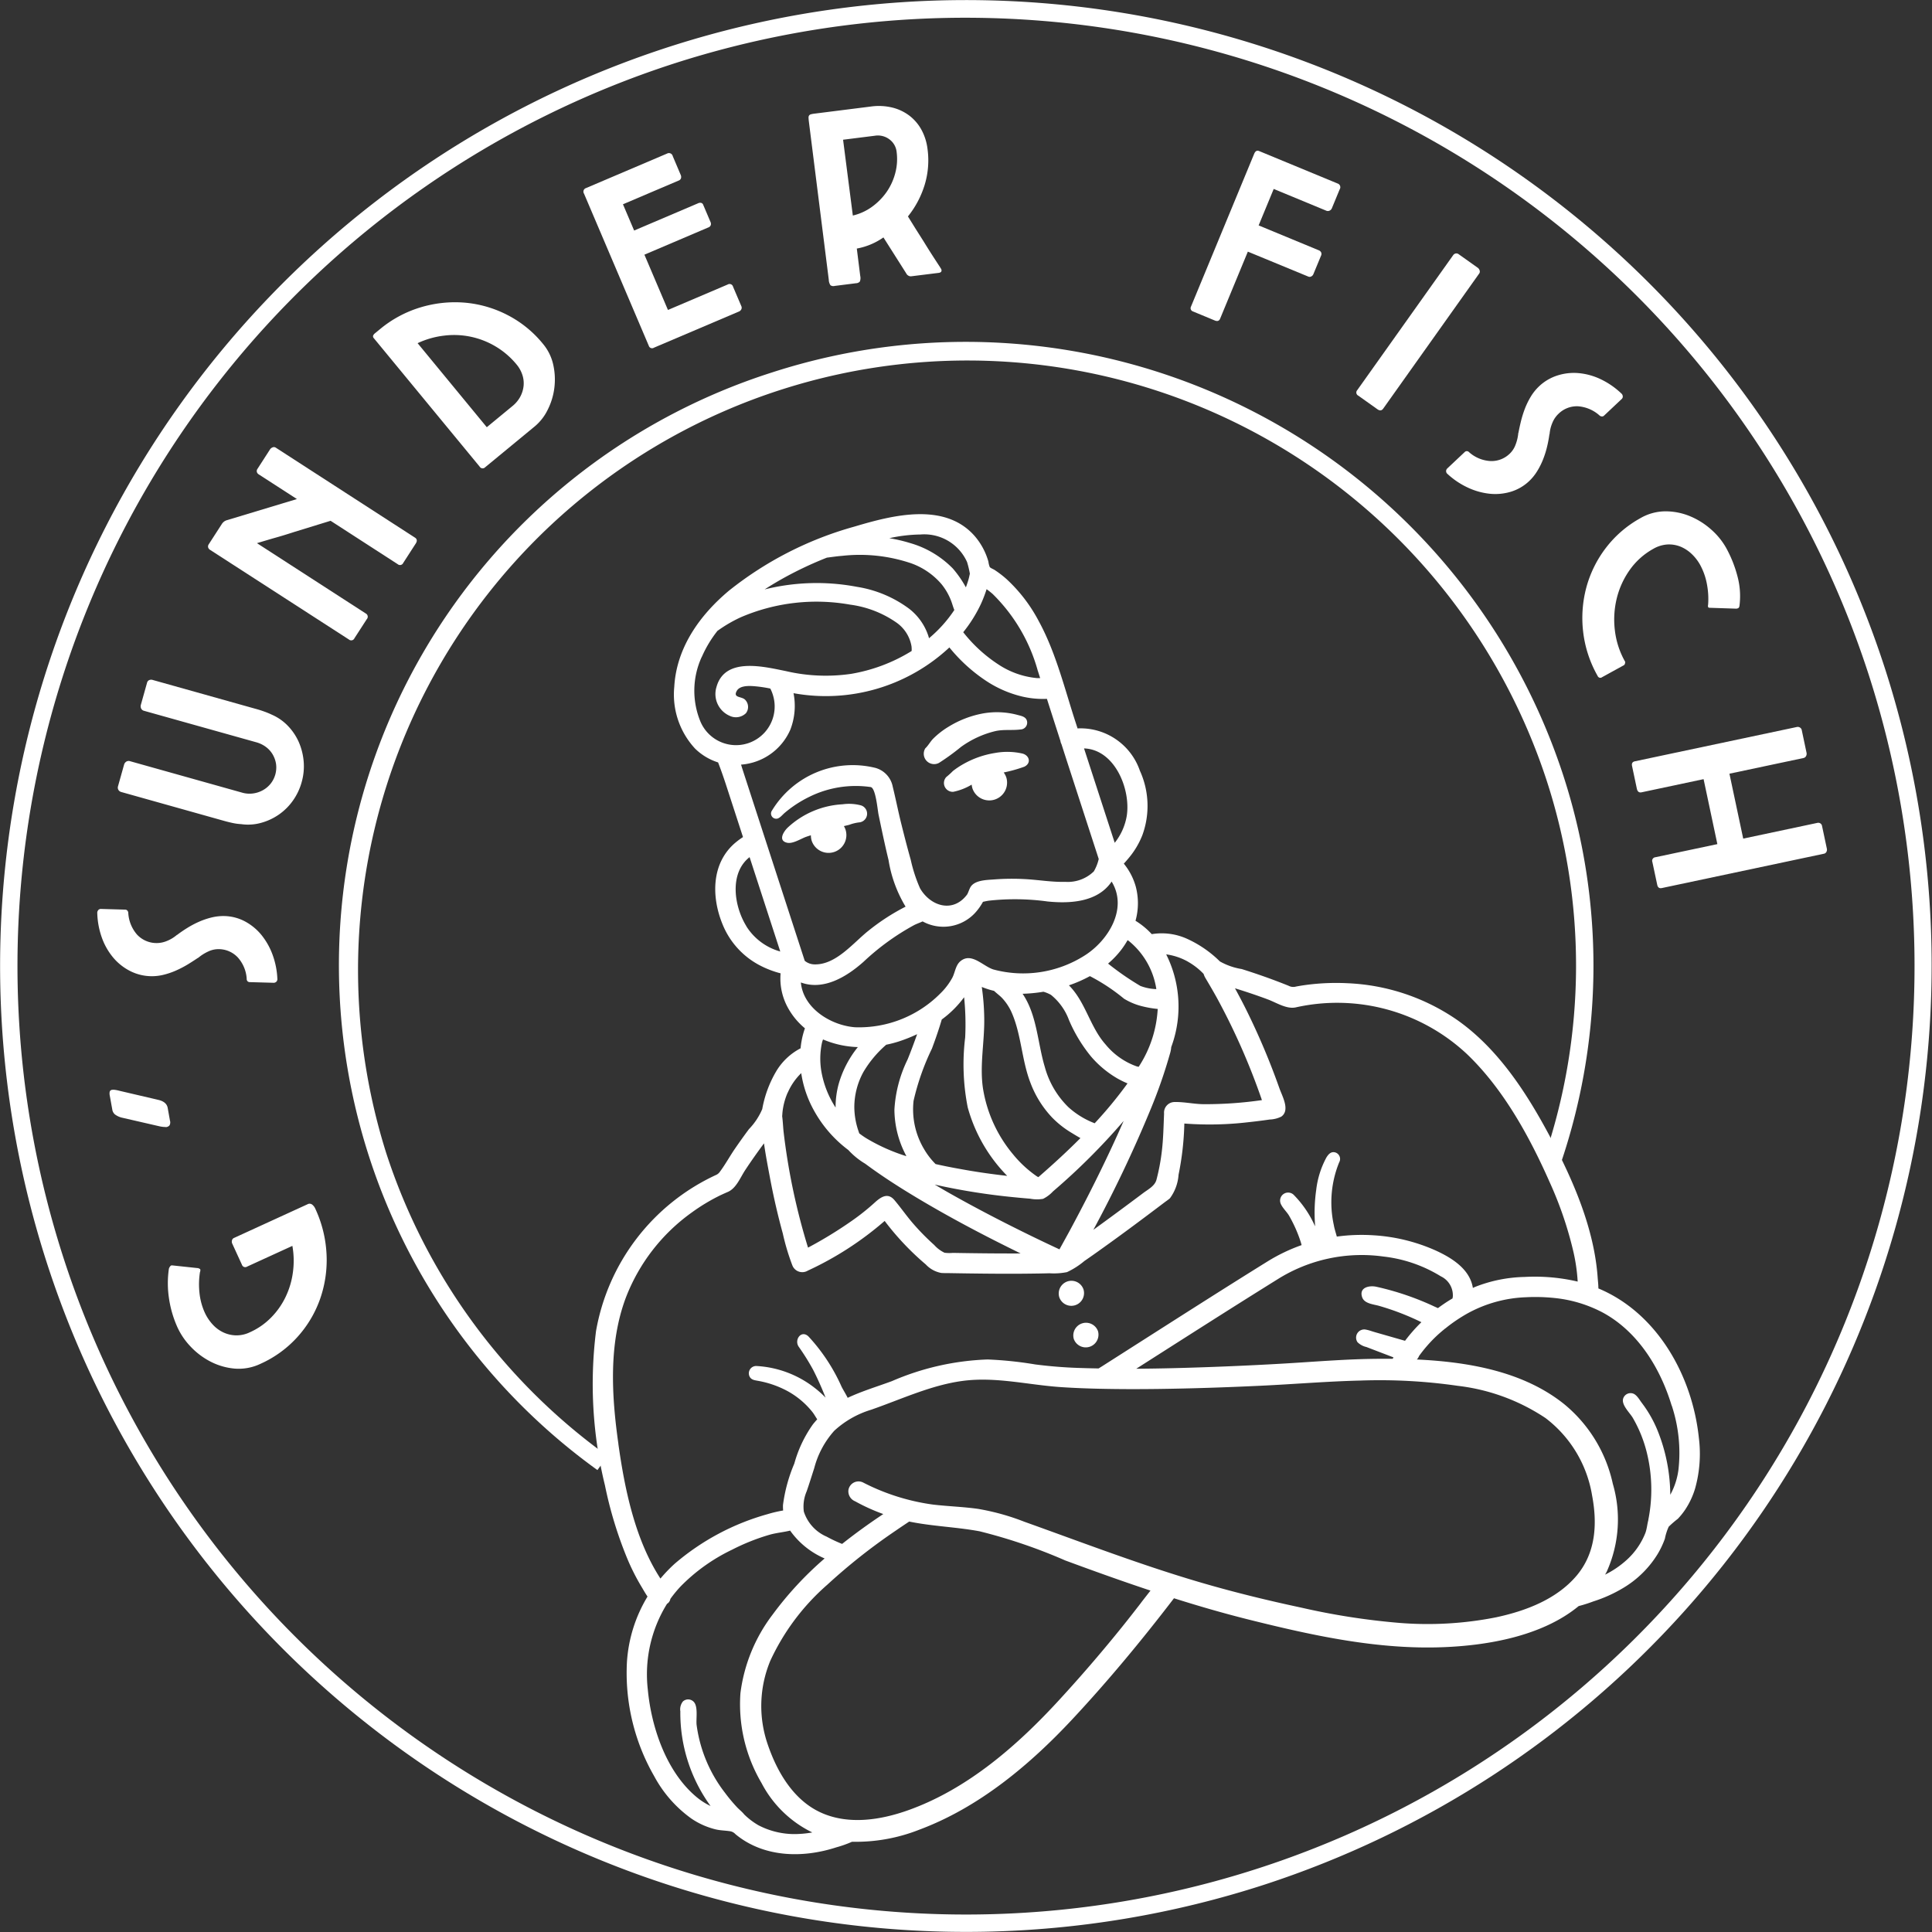 
<svg xmlns="http://www.w3.org/2000/svg" width="170" height="170" viewBox="0 0 170 170">
    <rect x="0" y="0" width="170" height="170" fill="#333333" stroke="none"/>
    <g id="Gruppe_208" transform="translate(-350.521 -11.339)">
        <path id="Pfad_242" d="M461.784 177.171a84.992 84.992 0 1 1 54.569-107.1 85.087 85.087 0 0 1-54.569 107.1zm-52.055-160.21A83.463 83.463 0 1 0 514.9 70.548a83.558 83.558 0 0 0-105.171-53.587z" fill="#fff" transform="translate(0 0)"/>
        <path id="Pfad_243" d="M497.591 124.59s-1.2-1.182-1.092-1.516a52.558 52.558 0 0 0 .147-33.428A53.622 53.622 0 0 0 394.6 122.619a52.97 52.97 0 0 0 19.49 26.68l-.9 1.233a54.75 54.75 0 0 1 15.382-96.588A55.31 55.31 0 0 1 498.1 89.175a54.063 54.063 0 0 1-.509 35.415z" fill="#fff" transform="translate(-10.101 -9.839)"/>
        <g id="Gruppe_195" transform="translate(365.29 117.25)">
            <path id="Pfad_244" d="M383.265 153.009a10.7 10.7 0 0 1 .994 4.033 10.353 10.353 0 0 1-.561 3.895 9.9 9.9 0 0 1-1.979 3.343 9.744 9.744 0 0 1-3.266 2.382 4.448 4.448 0 0 1-2.285.424 5.724 5.724 0 0 1-2.112-.611 6.521 6.521 0 0 1-1.741-1.306 6.225 6.225 0 0 1-1.158-1.676 9.563 9.563 0 0 1-.76-2.567 8.841 8.841 0 0 1-.012-2.617.49.49 0 0 1 .087-.184.331.331 0 0 1 .117-.116.064.064 0 0 1 .034 0 .066.066 0 0 0 .031-.007l2.294.245-.008-.015.089.046c.068.025.108.048.114.067a.375.375 0 0 1-.022.249 6.979 6.979 0 0 0-.045 1.817 5.6 5.6 0 0 0 .47 1.755 4.02 4.02 0 0 0 .657 1 3.022 3.022 0 0 0 .922.71 2.785 2.785 0 0 0 1.126.285 2.707 2.707 0 0 0 1.271-.276 6.075 6.075 0 0 0 1.866-1.3 6.666 6.666 0 0 0 1.277-1.826 7.183 7.183 0 0 0 .636-2.166 7.459 7.459 0 0 0-.049-2.305l-3.974 1.819a.307.307 0 0 1-.465-.16l-.86-1.875a.4.4 0 0 1-.016-.263.3.3 0 0 1 .187-.223l6.452-2.956a.375.375 0 0 1 .409.018.925.925 0 0 1 .28.361z" fill="#fff" transform="translate(-370.294 -152.572)"/>
        </g>
        <g id="Gruppe_196" transform="translate(360.16 107.227)">
            <path id="Pfad_245" d="M364.3 139.332l3.455.808c.461.117.723.348.786.692l.2 1.114a.554.554 0 0 1-.034.422.443.443 0 0 1-.3.158c-.076-.008-.15-.011-.223-.015a2.559 2.559 0 0 1-.358-.054l-3.369-.775a1.73 1.73 0 0 1-.552-.268.7.7 0 0 1-.239-.438l-.22-1.22a.851.851 0 0 1-.006-.338.233.233 0 0 1 .213-.171.791.791 0 0 1 .222 0 2.948 2.948 0 0 1 .425.085z" fill="#fff" transform="translate(-363.426 -139.239)"/>
        </g>
        <g id="Gruppe_197" transform="translate(359.09 91.316)">
            <path id="Pfad_246" d="M375.131 124.144a3.1 3.1 0 0 0-.784-1.867 2.316 2.316 0 0 0-1.686-.728 2.1 2.1 0 0 0-.9.2 3.892 3.892 0 0 0-.906.573v-.014c-.275.186-.574.379-.9.579a9.16 9.16 0 0 1-1.029.537 6.5 6.5 0 0 1-1.111.38 4.271 4.271 0 0 1-1.127.125 4.209 4.209 0 0 1-1.826-.462 4.755 4.755 0 0 1-1.48-1.179 5.721 5.721 0 0 1-1-1.763 6.964 6.964 0 0 1-.4-2.213.422.422 0 0 1 .1-.213.315.315 0 0 1 .252-.087l2.108.06a.247.247 0 0 1 .2.1.323.323 0 0 1 .071.218 3.17 3.17 0 0 0 .778 1.888 2.347 2.347 0 0 0 2.6.559 3.177 3.177 0 0 0 .907-.548v.015c.273-.211.574-.415.9-.618a8.321 8.321 0 0 1 1.029-.545 6.678 6.678 0 0 1 1.117-.38 4.419 4.419 0 0 1 1.135-.124 4.04 4.04 0 0 1 1.794.468 4.775 4.775 0 0 1 1.448 1.188 6.071 6.071 0 0 1 .99 1.755 7 7 0 0 1 .421 2.176.34.34 0 0 1-.107.206.346.346 0 0 1-.258.078l-2.074-.058a.265.265 0 0 1-.2-.09.313.313 0 0 1-.062-.216z" fill="#fff" transform="translate(-361.993 -118.009)"/>
        </g>
        <g id="Gruppe_198" transform="translate(360.887 71.148)">
            <path id="Pfad_247" d="M365.471 98.266l9.876 2.771a2.331 2.331 0 0 0 .922.073 2.42 2.42 0 0 0 .855-.268 2.332 2.332 0 0 0 .7-.568 2.3 2.3 0 0 0 .5-1.758 2.364 2.364 0 0 0-.291-.83 2.235 2.235 0 0 0-.593-.666 2.556 2.556 0 0 0-.849-.415l-9.877-2.769a.382.382 0 0 1-.264-.21.477.477 0 0 1-.018-.335l.54-1.926a.339.339 0 0 1 .185-.23.442.442 0 0 1 .318-.014l9.057 2.541q.372.1.725.228a6.846 6.846 0 0 1 .692.285 4.358 4.358 0 0 1 1.425.993 4.936 4.936 0 0 1 .958 1.435 5.415 5.415 0 0 1 .423 1.7 5.086 5.086 0 0 1-.176 1.8 5.18 5.18 0 0 1-.781 1.646 5 5 0 0 1-1.247 1.229 5.1 5.1 0 0 1-1.561.719 4.265 4.265 0 0 1-1.729.11 4.9 4.9 0 0 1-.752-.1c-.247-.055-.5-.115-.745-.184l-9.055-2.542a.414.414 0 0 1-.26-.193.4.4 0 0 1-.034-.308l.536-1.909a.463.463 0 0 1 .186-.259.383.383 0 0 1 .334-.046z" fill="#fff" transform="translate(-364.399 -91.098)"/>
        </g>
        <g id="Gruppe_199" transform="translate(368.822 50.681)">
            <path id="Pfad_248" d="M391.717 74.1l-5.906-3.818-3.2.984c-.531.173-1.076.342-1.637.5s-1.108.326-1.642.485l9.579 6.19a.319.319 0 0 1 .083.5l-1.083 1.675a.309.309 0 0 1-.482.116L375.2 72.835a.373.373 0 0 1-.165-.217.35.35 0 0 1 .06-.277l1.134-1.756a.855.855 0 0 1 .234-.252.816.816 0 0 1 .238-.108l6.147-1.856-3.36-2.171a.368.368 0 0 1-.166-.219.34.34 0 0 1 .061-.274l1.1-1.707a.478.478 0 0 1 .226-.176.3.3 0 0 1 .292.033l12.233 7.908c.192.121.213.3.068.523l-1.1 1.705a.308.308 0 0 1-.485.109z" fill="#fff" transform="translate(-375.023 -63.799)"/>
        </g>
        <g id="Gruppe_200" transform="translate(383.344 37.937)">
            <path id="Pfad_249" d="M409.247 50.471a4.3 4.3 0 0 1 .908 1.869 5.967 5.967 0 0 1 .083 2.05 5.874 5.874 0 0 1-.592 1.9 4.413 4.413 0 0 1-1.113 1.427l-4.387 3.616a.3.3 0 0 1-.468-.057l-9.322-11.313a.225.225 0 0 1-.056-.227.5.5 0 0 1 .14-.184l.454-.373a10.152 10.152 0 0 1 3.584-1.927 10.5 10.5 0 0 1 3.885-.412 10.059 10.059 0 0 1 3.738 1.079 9.772 9.772 0 0 1 3.146 2.552zm-11.035-.065L404.3 57.8l2.247-1.852a2.735 2.735 0 0 0 .7-.835 2.586 2.586 0 0 0 .291-.953 2.353 2.353 0 0 0-.111-.972 2.748 2.748 0 0 0-.5-.9 7.035 7.035 0 0 0-1.844-1.589 7.127 7.127 0 0 0-4.54-.957 7.522 7.522 0 0 0-2.331.664z" fill="#fff" transform="translate(-394.289 -46.807)"/>
        </g>
        <g id="Gruppe_201" transform="translate(401.866 24.811)">
            <path id="Pfad_250" d="M424.736 46.333l-5.7-13.386a.328.328 0 0 1 .176-.494l7.13-3.036a.343.343 0 0 1 .5.226l.7 1.651a.434.434 0 0 1 .028.285.327.327 0 0 1-.219.217l-4.89 2.083.984 2.31 5.631-2.4a.428.428 0 0 1 .263-.035.27.27 0 0 1 .187.181l.649 1.526a.379.379 0 0 1 .014.246.333.333 0 0 1-.209.207l-5.631 2.4 2.071 4.864 5.261-2.241a.317.317 0 0 1 .469.2l.725 1.7a.325.325 0 0 1 0 .285.4.4 0 0 1-.2.19l-7.487 3.186a.3.3 0 0 1-.452-.165z" fill="#fff" transform="translate(-418.991 -29.376)"/>
        </g>
        <g id="Gruppe_202" transform="translate(421.666 20.671)">
            <path id="Pfad_251" d="M455.871 27.624a7.4 7.4 0 0 1-.268 3.191 8.313 8.313 0 0 1-1.457 2.73l.692 1.114.686 1.082c.226.367.451.73.679 1.086s.461.712.695 1.07l.058.086c.027.049.057.1.089.145a.335.335 0 0 1 .055.132c.018.145-.065.228-.251.252l-2.413.3a.387.387 0 0 1-.249-.055.438.438 0 0 1-.19-.2l-2.007-3.165a5.925 5.925 0 0 1-2.343.98l.3 2.4a.854.854 0 0 1-.031.5.452.452 0 0 1-.339.151l-1.876.237a.444.444 0 0 1-.373-.062.908.908 0 0 1-.147-.481l-1.751-13.909c-.019-.154-.028-.273-.03-.355a.314.314 0 0 1 .055-.2.305.305 0 0 1 .174-.1 2.316 2.316 0 0 1 .338-.058l4.9-.618a5.048 5.048 0 0 1 1.92.093 4.111 4.111 0 0 1 1.525.738 3.961 3.961 0 0 1 1.048 1.258 4.749 4.749 0 0 1 .511 1.658zm-7.432-.828l.858 6.67a4.657 4.657 0 0 0 1.655-.746 5.513 5.513 0 0 0 1.29-1.288 5.216 5.216 0 0 0 .78-1.669 4.8 4.8 0 0 0 .129-1.891 1.582 1.582 0 0 0-.63-1.106 1.681 1.681 0 0 0-1.284-.322z" fill="#fff" transform="translate(-445.4 -23.833)"/>
        </g>
        <g id="Gruppe_203" transform="translate(455.287 24.601)">
            <path id="Pfad_252" d="M490.264 42.81l5.56-13.446c.1-.238.242-.318.434-.24l6.9 2.854a.342.342 0 0 1 .19.513l-.686 1.661a.4.4 0 0 1-.2.214.361.361 0 0 1-.31 0l-4.61-1.907-1.326 3.208 5.3 2.193a.383.383 0 0 1 .195.173.342.342 0 0 1-.008.305l-.67 1.617a.384.384 0 0 1-.181.2.3.3 0 0 1-.274.012l-5.312-2.192-2.44 5.9c-.081.2-.24.253-.468.158l-1.932-.8a.3.3 0 0 1-.162-.423z" fill="#fff" transform="translate(-490.232 -29.095)"/>
        </g>
        <g id="Gruppe_204" transform="translate(469.865 33.636)">
            <path id="Pfad_253" d="M509.761 53.225l8.439-11.874a.366.366 0 0 1 .224-.154.334.334 0 0 1 .272.07l1.681 1.194a.444.444 0 0 1 .154.225.3.3 0 0 1-.046.288l-8.436 11.873c-.134.187-.3.205-.515.054l-1.679-1.194a.307.307 0 0 1-.094-.482z" fill="#fff" transform="translate(-509.681 -41.19)"/>
        </g>
        <g id="Gruppe_205" transform="translate(477.76 44.154)">
            <path id="Pfad_254" d="M522.233 62.089a3.089 3.089 0 0 0 1.875.767 2.3 2.3 0 0 0 1.708-.671 2.075 2.075 0 0 0 .494-.774 3.771 3.771 0 0 0 .24-1.045l.011.011c.059-.328.137-.677.227-1.046a9.338 9.338 0 0 1 .35-1.108 6.709 6.709 0 0 1 .521-1.054 4.35 4.35 0 0 1 .711-.883 4.2 4.2 0 0 1 1.621-.959 4.731 4.731 0 0 1 1.879-.207 5.681 5.681 0 0 1 1.953.547 6.979 6.979 0 0 1 1.841 1.288.418.418 0 0 1 .08.221.306.306 0 0 1-.116.238l-1.534 1.445a.243.243 0 0 1-.211.07.324.324 0 0 1-.205-.1 3.184 3.184 0 0 0-1.883-.793 2.306 2.306 0 0 0-1.721.674 2.242 2.242 0 0 0-.521.768 3.19 3.19 0 0 0-.253 1.022l-.012-.012a10.637 10.637 0 0 1-.2 1.073 8.043 8.043 0 0 1-.345 1.111 6.4 6.4 0 0 1-.526 1.061 4.305 4.305 0 0 1-.716.889 4.043 4.043 0 0 1-1.6.931 4.744 4.744 0 0 1-1.862.18 6.032 6.032 0 0 1-1.942-.547 6.949 6.949 0 0 1-1.831-1.244.342.342 0 0 1-.07-.22.35.35 0 0 1 .128-.238l1.512-1.424a.259.259 0 0 1 .2-.076.305.305 0 0 1 .197.105z" fill="#fff" transform="translate(-520.19 -55.102)"/>
        </g>
        <g id="Gruppe_206" transform="translate(489.755 56.325)">
            <path id="Pfad_255" d="M537.45 85.824a10.249 10.249 0 0 1-1.278-3.9 10.426 10.426 0 0 1 .284-3.9 10.031 10.031 0 0 1 1.722-3.478 9.763 9.763 0 0 1 3.027-2.607 4.433 4.433 0 0 1 2.243-.605 5.648 5.648 0 0 1 2.156.442 6.6 6.6 0 0 1 1.845 1.17 6.187 6.187 0 0 1 1.291 1.578 10.729 10.729 0 0 1 1 2.484 6.711 6.711 0 0 1 .19 2.622c-.014.124-.056.2-.128.231a.423.423 0 0 1-.165.038l-2.369-.078c-.1-.013-.135-.1-.1-.264a6.879 6.879 0 0 0-.106-1.825 5.639 5.639 0 0 0-.612-1.716 3.985 3.985 0 0 0-.724-.927 3.187 3.187 0 0 0-.968-.639 2.7 2.7 0 0 0-1.15-.2 2.819 2.819 0 0 0-1.253.38 6.216 6.216 0 0 0-2.1 1.886 7.341 7.341 0 0 0-1.139 2.536 7.847 7.847 0 0 0-.146 2.8 7.283 7.283 0 0 0 .881 2.687l.023.041a.517.517 0 0 1-.022.152.263.263 0 0 1-.083.137l-1.928 1.059a.252.252 0 0 1-.391-.104z" fill="#fff" transform="translate(-536.103 -71.328)"/>
        </g>
        <g id="Gruppe_207" transform="translate(494.113 75.296)">
            <path id="Pfad_256" d="M551.734 106.46l6.516-1.382a.357.357 0 0 1 .27.04.332.332 0 0 1 .152.237l.421 1.985a.418.418 0 0 1-.035.283.31.31 0 0 1-.233.169l-14.249 3.018c-.222.049-.36-.049-.409-.291l-.426-2a.311.311 0 0 1 .259-.419l5.46-1.156-1.212-5.716-5.456 1.157c-.224.048-.362-.062-.418-.323l-.42-1.987c-.05-.233.032-.371.244-.417l14.263-3.021a.361.361 0 0 1 .265.049.325.325 0 0 1 .16.228l.422 2a.422.422 0 0 1-.042.28.33.33 0 0 1-.226.174l-6.518 1.38z" fill="#fff" transform="translate(-541.938 -96.626)"/>
        </g>
        <path id="Pfad_257" d="M476.959 162.425a1.119 1.119 0 0 0-2.128.692 1.119 1.119 0 0 0 2.128-.692z" fill="#fff" transform="translate(-31.101 -37.632)"/>
        <path id="Pfad_258" d="M476.535 168.02a1.119 1.119 0 0 0 2.127-.692 1.119 1.119 0 0 0-2.127.692z" fill="#fff" transform="translate(-31.528 -38.86)"/>
        <path id="Pfad_259" d="M460.271 99.388a20.031 20.031 0 0 0 1.929-1.4 8.59 8.59 0 0 1 3.04-1.4c.739-.161 1.464-.046 2.2-.142a.6.6 0 0 0 .525-.875c-.148-.267-.474-.32-.742-.394a7.031 7.031 0 0 0-3.032-.15 8.82 8.82 0 0 0-3.095 1.188 7.069 7.069 0 0 0-1.338 1.044c-.25.251-.435.613-.689.844a.911.911 0 0 0 1.202 1.285z" fill="#fff" transform="translate(-27.127 -20.92)"/>
        <path id="Pfad_260" d="M468.208 99.731a6.016 6.016 0 0 0-2.42-.05 8.3 8.3 0 0 0-2.743.954 7.4 7.4 0 0 0-.953.63 6.863 6.863 0 0 1-.586.533.776.776 0 0 0 .609 1.3 5.126 5.126 0 0 0 1.626-.633 1.737 1.737 0 0 0 .075.355 1.567 1.567 0 0 0 2.979-.968 1.638 1.638 0 0 0-.233-.453l.036-.012a12.678 12.678 0 0 0 1.778-.5c.631-.311.452-.994-.168-1.156z" fill="#fff" transform="translate(-27.721 -22.085)"/>
        <path id="Pfad_261" d="M442.753 109.107c.5.11 1.217-.361 1.66-.52.141-.051.285-.092.426-.14a1.656 1.656 0 0 0 .077.5 1.567 1.567 0 0 0 2.98-.968 1.76 1.76 0 0 0-.152-.338l.455-.108a3.8 3.8 0 0 1 .952-.226.768.768 0 0 0 .11-1.485 4.081 4.081 0 0 0-1.634-.1 7.68 7.68 0 0 0-4.839 2.061c-.34.333-.87 1.14-.035 1.324z" fill="#fff" transform="translate(-22.967 -23.612)"/>
        <path id="Pfad_262" d="M508 139.213c0-.339-.044-.677-.062-.934-.3-4.323-2.16-8.595-4.17-12.375-2.051-3.856-4.571-7.772-8.2-10.318a18.325 18.325 0 0 0-9.617-3.228 20.117 20.117 0 0 0-3.458.121c-.369.046-.737.1-1.1.171a.867.867 0 0 1-.65-.069q-.995-.4-2-.76-1.057-.376-2.127-.712a5.748 5.748 0 0 1-1.92-.67 9.973 9.973 0 0 0-2.873-1.984 5.4 5.4 0 0 0-3.123-.417 6.674 6.674 0 0 0-1.43-1.176 5.743 5.743 0 0 0 .022-3.011 5.534 5.534 0 0 0-1.029-1.99l-.022-.027c.177-.187.339-.382.477-.548a7.207 7.207 0 0 0 1.154-1.955 7.474 7.474 0 0 0-.218-5.677 5.526 5.526 0 0 0-5.381-3.723l-.1.007-.188-.579c-.961-2.957-1.731-6.123-3.226-8.859a13.656 13.656 0 0 0-2.847-3.712 9 9 0 0 0-1.046-.8c-.11-.071-.348-.156-.424-.258a2.02 2.02 0 0 1-.115-.468 5.875 5.875 0 0 0-1.188-2.23c-2.649-3.056-7.283-1.846-10.609-.853a30.963 30.963 0 0 0-11.035 5.638c-2.573 2.157-4.615 5.016-4.81 8.46a7 7 0 0 0 1.832 5.436 5.084 5.084 0 0 0 2.025 1.215c.152.4.388 1.017.729 2.068l1.462 4.5a6.721 6.721 0 0 0-.591.429c-2.206 1.786-2.215 4.813-1.2 7.267a7.059 7.059 0 0 0 3.242 3.578 8.568 8.568 0 0 0 1.857.716 5.337 5.337 0 0 0 .621 2.986 6.241 6.241 0 0 0 1.52 1.852 6.889 6.889 0 0 0-.3 1.147c-.038.2-.061.409-.083.613a5.387 5.387 0 0 0-2.173 2.073 10.008 10.008 0 0 0-1.2 3.275 5.808 5.808 0 0 1-1.173 1.767q-.634.851-1.235 1.728c-.447.65-.832 1.363-1.3 1.991a.812.812 0 0 1-.4.328 18.685 18.685 0 0 0-10.518 13.721 37.5 37.5 0 0 0 .784 13.567 35.478 35.478 0 0 0 1.95 6.412 19.1 19.1 0 0 0 1.271 2.521c.141.23.316.554.527.857a12.672 12.672 0 0 0-1.812 5.769 18.221 18.221 0 0 0 2.4 10.04 10.945 10.945 0 0 0 3.275 3.729 6.535 6.535 0 0 0 2.116.946c.415.1.829.1 1.244.161a.8.8 0 0 1 .511.262c2.478 2.062 5.917 2.124 8.867 1.164a9.959 9.959 0 0 0 1.392-.494 15.2 15.2 0 0 0 5.907-1.057c5.259-1.958 9.74-5.71 13.523-9.769 3.151-3.381 6.094-6.935 8.9-10.6 2.192.693 4.4 1.333 6.637 1.891 5.573 1.389 11.263 2.637 17.04 2.414 3.964-.152 8.735-.98 11.934-3.618a12.175 12.175 0 0 0 1.285-.408 12.361 12.361 0 0 0 2.657-1.2 8.877 8.877 0 0 0 3-2.961 7.665 7.665 0 0 0 .644-1.359 4.588 4.588 0 0 1 .336-1.056 8.925 8.925 0 0 1 .8-.692 6.085 6.085 0 0 0 .645-.8 6.975 6.975 0 0 0 .875-1.862 11.274 11.274 0 0 0 .332-4.468c-.577-5.482-3.676-10.99-8.84-13.143zm-36.11-28.747a5.859 5.859 0 0 1 1.371 1.069 1.768 1.768 0 0 0 .193.416c.355.6.708 1.2 1.04 1.808a58.811 58.811 0 0 1 3.9 8.883 34.952 34.952 0 0 1-5.143.358c-.84-.01-1.7-.208-2.531-.19a.932.932 0 0 0-.936 1.019c-.048 1.117-.066 2.223-.2 3.335a18.185 18.185 0 0 1-.469 2.482c-.152.56-.72.836-1.176 1.179q-2.175 1.634-4.377 3.229a112.611 112.611 0 0 0 5.058-10.654 44.12 44.12 0 0 0 1.713-4.952 2.691 2.691 0 0 0 .081-.47c.1-.279.195-.559.272-.846a10.244 10.244 0 0 0-.716-7.315 5.329 5.329 0 0 1 1.925.649zm-11.315 25.307q-1.152-.536-2.295-1.09c-2.558-1.244-5.087-2.552-7.561-3.956-.376-.214-.745-.435-1.117-.654.229.052.458.1.687.152a57.5 57.5 0 0 0 5.8.913q.956.1 1.913.179a3.2 3.2 0 0 0 1.135.012 3 3 0 0 0 .871-.653 57.223 57.223 0 0 0 6.218-6.2q-.551 1.258-1.133 2.5c-1.15 2.46-2.384 4.883-3.674 7.273q-.419.764-.84 1.524zm-22.75-23.483c2.014.739 4.049-.518 5.508-1.814a21.388 21.388 0 0 1 4.471-3.241c.212-.107.481-.2.734-.317a3.8 3.8 0 0 0 4.61-.743 5 5 0 0 0 .7-.981c.17-.037.338-.075.511-.1a21.069 21.069 0 0 1 5.173.069c1.972.2 4.414.069 5.638-1.751 1.453 2.372-.3 5.192-2.366 6.5a10.085 10.085 0 0 1-8.051 1.231c-.921-.3-1.914-1.522-2.881-.731-.44.36-.471.988-.726 1.471a5.785 5.785 0 0 1-1.023 1.348 10.085 10.085 0 0 1-7.536 3c-2.114-.163-4.55-1.657-4.762-3.941zm28.919-3.6a6.762 6.762 0 0 1 2.359 4.184 4.308 4.308 0 0 1-1.4-.277 24.276 24.276 0 0 1-2.847-1.968 7.976 7.976 0 0 0 1.149-1.2 7.536 7.536 0 0 0 .569-.862 2.121 2.121 0 0 1 .17.121zm-23.894 16.545a6.592 6.592 0 0 1-.322-1.993 6.447 6.447 0 0 1 .8-3.074 9.651 9.651 0 0 1 2.008-2.4 10.421 10.421 0 0 0 1.1-.285 14.147 14.147 0 0 0 1.619-.642c-.264.746-.541 1.488-.837 2.221a11.508 11.508 0 0 0-1.162 4.421 8.7 8.7 0 0 0 .953 3.892l.1.2a16.281 16.281 0 0 1-3.526-1.576c-.213-.131-.419-.277-.621-.43-.039-.121-.08-.233-.113-.336zm6.832 3.037a6.512 6.512 0 0 1-1.022-1.328 6.815 6.815 0 0 1-.919-4.237 21.409 21.409 0 0 1 1.618-4.6c.314-.843.611-1.694.863-2.558a9.083 9.083 0 0 0 1.967-1.96 23.44 23.44 0 0 1 .094 3.532 19.507 19.507 0 0 0 .222 6.154 13.8 13.8 0 0 0 2.637 5.1q.4.486.84.934c-1.371-.156-2.739-.347-4.1-.6-.722-.127-1.461-.272-2.201-.439zm9.186 1.023c-.06.052-.108.093-.155.126-.064-.037-.127-.074-.183-.113a10.143 10.143 0 0 1-2.046-1.908 11.965 11.965 0 0 1-2.639-5.814c-.3-2.049.158-4.146.114-6.21a21.114 21.114 0 0 0-.215-2.691 7.2 7.2 0 0 0 1.077.344c.254.237.549.451.739.662a4.583 4.583 0 0 1 .793 1.2c.879 1.965.895 4.235 1.68 6.245a9.056 9.056 0 0 0 1.9 3.038 8.37 8.37 0 0 0 1.691 1.335c.212.128.5.31.8.474-1.148 1.153-2.347 2.255-3.557 3.31zm4.81-4.613l-.21-.087a7.33 7.33 0 0 1-2.1-1.331 7.788 7.788 0 0 1-2.081-3.549c-.639-2.118-.678-4.559-1.952-6.43a13.354 13.354 0 0 0 1.834-.179 3.146 3.146 0 0 1 .658.272 5.123 5.123 0 0 1 1.591 2.224 13.259 13.259 0 0 0 1.937 3.2 9.011 9.011 0 0 0 2.333 1.941 8.453 8.453 0 0 0 .879.429 36.85 36.85 0 0 1-2.89 3.508zm3.874-4.969a1.685 1.685 0 0 1-.19-.044 6.231 6.231 0 0 1-2.72-1.918c-1.383-1.548-1.76-3.74-3.23-5.209a11.717 11.717 0 0 0 1.846-.809 16.862 16.862 0 0 1 3 1.985 5.6 5.6 0 0 0 1.6.666 9.078 9.078 0 0 0 1.366.236 10.331 10.331 0 0 1-1.674 5.091zm-24.715-1.735a9.192 9.192 0 0 0-1.669 3.186 7.722 7.722 0 0 0-.288 2.13 8.487 8.487 0 0 1-1.258-3.217 6.713 6.713 0 0 1 .053-2.451 2.684 2.684 0 0 1 .1-.323 8.44 8.44 0 0 0 3.06.673zM466.5 97.631a5.163 5.163 0 0 1-1.059 2.369l-2.7-8.305c2.708.094 4.125 3.593 3.759 5.936zm-7.82-12.75l.2.625a2.489 2.489 0 0 1-.3 0 7.368 7.368 0 0 1-3.378-1.2 12.811 12.811 0 0 1-3.091-2.835 12.268 12.268 0 0 0 1.557-2.487 11.561 11.561 0 0 0 .5-1.3c.184.134.364.273.535.424a15.085 15.085 0 0 1 3.974 6.773zm-6.236-9.6a8.323 8.323 0 0 1 .251 1.042c-.041.172-.072.347-.118.5-.068.235-.147.468-.233.7a9.491 9.491 0 0 0-1.147-1.658 8.55 8.55 0 0 0-3.775-2.244 13.757 13.757 0 0 0-1.812-.424 13.338 13.338 0 0 1 2.733-.325 4.129 4.129 0 0 1 4.098 2.407zm-12.3-.375c.443-.058.884-.122 1.33-.157a14.085 14.085 0 0 1 6.058.658 6.291 6.291 0 0 1 2.677 1.846 5.355 5.355 0 0 1 .861 1.52c.082.221.155.5.259.742A11.549 11.549 0 0 1 449.1 82c-.021-.078-.042-.152-.062-.217a5.02 5.02 0 0 0-1.688-2.38 10.417 10.417 0 0 0-4.582-1.924 18.987 18.987 0 0 0-8.132.226c.589-.382 1.187-.736 1.781-1.063a32.5 32.5 0 0 1 3.721-1.742zm-11.029 8.724a10.31 10.31 0 0 1 1.376-2.285c.013-.008.027-.015.039-.024a12.248 12.248 0 0 1 2.012-1.168 16.867 16.867 0 0 1 9.614-1.109 9.234 9.234 0 0 1 4.09 1.586 3.2 3.2 0 0 1 1.317 2.1 2.713 2.713 0 0 1 .01.39l-.083.054a14.787 14.787 0 0 1-5.247 1.961 15.414 15.414 0 0 1-5.718-.239c-1.929-.387-5.4-1.285-6.129 1.407a2.093 2.093 0 0 0 1.17 2.527 1.262 1.262 0 0 0 1.423-.231.9.9 0 0 0-.084-1.2c-.31-.293-1.068-.141-.722-.763.252-.453.977-.45 1.415-.424a11.617 11.617 0 0 1 1.537.216 3.315 3.315 0 0 1 .255.652 3.4 3.4 0 0 1-6.424 2.2 7.114 7.114 0 0 1 .143-5.651zm4.387 9.334a5.136 5.136 0 0 0 3.4-2.928 5.8 5.8 0 0 0 .277-3.2 15.924 15.924 0 0 0 13.714-4.026 14.392 14.392 0 0 0 3.17 2.9 9.926 9.926 0 0 0 2.863 1.324 8.026 8.026 0 0 0 2.549.3q.593 1.855 1.191 3.708a.713.713 0 0 0 .088.274c.193.6.385 1.2.58 1.8l2.7 8.31a3.98 3.98 0 0 1-.43 1.089 3.283 3.283 0 0 1-2.51.921c-1.225.037-2.453-.195-3.677-.247a20.564 20.564 0 0 0-2.557.033c-.627.052-1.75.041-2.119.689-.112.2-.22.562-.306.663-1.244 1.634-3.214 1-4.124-.568a13.241 13.241 0 0 1-.82-2.517c-.3-1.056-.571-2.121-.837-3.187s-.48-2.162-.745-3.236a2.133 2.133 0 0 0-1.51-1.653 8.311 8.311 0 0 0-9.113 3.744.457.457 0 0 0 .431.722c.252-.036.483-.341.67-.5a10.456 10.456 0 0 1 2.192-1.428 9.2 9.2 0 0 1 5.37-.858c.461.027.625 2.017.71 2.426.279 1.336.557 2.672.88 4a11.406 11.406 0 0 0 1.5 4.1 18.789 18.789 0 0 0-3.244 2.1c-1.347 1.062-2.859 3.015-4.752 2.98a1.37 1.37 0 0 1-.878-.317l-2.31-7.106-3.127-9.625c-.057-.175-.111-.353-.167-.529a4.939 4.939 0 0 0 .939-.159zm-.468 14.381c-1.107-1.787-1.51-4.686.279-6.083l1.25 3.845 1.433 4.409.015.049a5.144 5.144 0 0 1-2.984-2.22zm3.637 14.638a5.383 5.383 0 0 1 1.185-1.715 9.717 9.717 0 0 0 1.134 3.311 10.9 10.9 0 0 0 3.01 3.453 6.552 6.552 0 0 0 1.485 1.206c1.45 1.078 2.974 2.053 4.523 2.983 2.971 1.781 6.044 3.393 9.156 4.913-1.988.008-3.976-.014-5.964-.049a3.33 3.33 0 0 1-.733-.013 2.866 2.866 0 0 1-.91-.684 20.791 20.791 0 0 1-1.746-1.761c-.624-.7-1.151-1.476-1.755-2.189s-1.232-.241-1.781.263a19.969 19.969 0 0 1-2.02 1.6 36.955 36.955 0 0 1-3.8 2.321 56.923 56.923 0 0 1-2.144-10.135c-.055-.473-.066-.958-.132-1.428.016-.153.02-.309.04-.459a5.823 5.823 0 0 1 .445-1.618zm-14.9 30.922c-.6-4.229-.876-8.806.651-12.876a16.472 16.472 0 0 1 5.843-7.528 16.778 16.778 0 0 1 2.489-1.492c.216-.1.437-.2.656-.294.731-.324 1.082-1.254 1.507-1.9.53-.807 1.09-1.593 1.663-2.369.14 1.008.336 2.014.518 2.988q.465 2.494 1.137 4.943a20.117 20.117 0 0 0 .838 2.8.938.938 0 0 0 1.359.471 28.544 28.544 0 0 0 6.766-4.375 23.855 23.855 0 0 0 3.62 3.83 2.463 2.463 0 0 0 1.365.748c.257.019.52.011.778.016q1.561.028 3.12.043c1.282.012 2.566.017 3.848 0 .589-.006 1.178-.015 1.767-.032a5.919 5.919 0 0 0 1.544-.1 6.831 6.831 0 0 0 1.527-.976q.838-.577 1.663-1.173c1.82-1.3 3.616-2.643 5.4-3.994.154-.117.326-.226.469-.356a3.926 3.926 0 0 0 .759-2.07 25.381 25.381 0 0 0 .509-4.507 29.227 29.227 0 0 0 5.64-.117q.937-.1 1.868-.235a2.5 2.5 0 0 0 1.017-.252c.807-.556.087-1.8-.155-2.486q-.484-1.369-1.03-2.714-.877-2.158-1.914-4.246c-.31-.623-.636-1.238-.97-1.849.974.3 1.943.624 2.9.982.741.278 1.634.865 2.434.7a16.707 16.707 0 0 1 15.1 4.127c3.182 3.052 5.476 7.229 7.243 11.223a32.742 32.742 0 0 1 2.107 6.175 15.811 15.811 0 0 1 .371 2.6 16.538 16.538 0 0 0-4.671-.408 12.558 12.558 0 0 0-4.38.887c-.057.024-.114.055-.171.079-.262-1.646-1.826-2.628-3.251-3.284a15.7 15.7 0 0 0-5.479-1.347 16.039 16.039 0 0 0-3.242.114c-.1-.367-.218-.728-.264-1.015a9.327 9.327 0 0 1 .468-5.512.6.6 0 0 0-.329-.875c-.385-.117-.621.161-.8.457a7.9 7.9 0 0 0-.887 2.829 14.136 14.136 0 0 0-.119 2.832c.007.122.012.251.018.382a9.279 9.279 0 0 0-1.9-2.791.707.707 0 0 0-1.159.692c.108.4.552.793.761 1.146a11.973 11.973 0 0 1 1.024 2.294c.032.095.06.2.089.31a15.436 15.436 0 0 0-2.984 1.428c-4.2 2.606-8.359 5.274-12.527 7.929l-2.062 1.315c-.1.061-.194.12-.291.181-.462-.01-.925-.017-1.389-.034a40.275 40.275 0 0 1-4.178-.318 33.646 33.646 0 0 0-4.194-.438 23.15 23.15 0 0 0-8.425 1.906c-1.3.48-2.652.884-3.892 1.47-.17-.345-.386-.682-.534-.972a16.115 16.115 0 0 0-2.921-4.434c-.626-.592-1.266.291-.86.9a20.268 20.268 0 0 1 1.271 2.033c.41.8.769 1.621 1.1 2.453a9.445 9.445 0 0 0-.993-.881 9.113 9.113 0 0 0-5.1-1.9.644.644 0 0 0-.609.895c.138.313.408.345.7.4a8.647 8.647 0 0 1 2.63.9 7.258 7.258 0 0 1 2.217 1.86c.137.175.27.411.418.637-.134.146-.266.3-.391.459a11 11 0 0 0-1.626 3.44 13.762 13.762 0 0 0-.995 3.649 4.131 4.131 0 0 0 .014.474 11.49 11.49 0 0 0-1.392.328 21.351 21.351 0 0 0-8.15 4.356 13.328 13.328 0 0 0-1.255 1.306c-2.234-3.435-3.141-7.852-3.702-11.842zm72.115-11.958l-.319-.144a24.641 24.641 0 0 0-5.1-1.737c-.614-.137-1.559.049-1.25.931.2.565 1.015.61 1.5.753a22.65 22.65 0 0 1 3.708 1.433 14.134 14.134 0 0 0-1.439 1.637l-2.658-.761c-.244-.069-.5-.169-.745-.214a.718.718 0 0 0-.777 1.1 1.63 1.63 0 0 0 .784.423l1.381.529 1 .382c-.024.041-.048.083-.069.125q-.546-.006-1.082 0c-2.889.007-5.76.261-8.641.427q-4.512.259-9.03.382-1.907.052-3.816.066l.1-.062c4.113-2.62 8.221-5.252 12.364-7.827a13.906 13.906 0 0 1 9.305-1.982 12.223 12.223 0 0 1 5.036 1.74 1.848 1.848 0 0 1 1.053 1.791c-.008.052-.018.1-.028.155-.452.262-.874.548-1.282.852zm-59.813 45.49a6.224 6.224 0 0 1-1.232-.939c-.178-.229-.438-.427-.624-.624a14.534 14.534 0 0 1-1.067-1.279 12.417 12.417 0 0 1-2.5-5.979c-.057-.522.137-1.544-.219-1.991a.678.678 0 0 0-.987-.068 1.118 1.118 0 0 0-.225.87 13.926 13.926 0 0 0 2.66 8.328 5.814 5.814 0 0 1-1.277-.825c-2.622-2.213-3.933-6.1-4.245-9.418a11.764 11.764 0 0 1 1.69-7.548.613.613 0 0 0 .294-.431 10.472 10.472 0 0 1 .923-1.121 16.02 16.02 0 0 1 4.531-3.222 18.617 18.617 0 0 1 3.311-1.314c.58-.161 1.193-.212 1.774-.355a7.214 7.214 0 0 0 3.036 2.451 30.127 30.127 0 0 0-4.581 4.944 14.386 14.386 0 0 0-2.827 6.9 13.657 13.657 0 0 0 1.856 7.917 9.936 9.936 0 0 0 4.468 4.348 9.138 9.138 0 0 1-1.175.133 6.862 6.862 0 0 1-3.589-.778zm33.692-19.573c-.65.84-1.3 1.674-1.973 2.5q-2.494 3.074-5.173 5.99c-3.709 4.052-8.114 7.911-13.367 9.778-2.416.859-5.229 1.3-7.647.209s-3.865-3.567-4.692-5.993a10.354 10.354 0 0 1 .225-7.378 20.025 20.025 0 0 1 5.019-6.693 51.635 51.635 0 0 1 5.985-4.732c.4-.278.808-.548 1.215-.82 2.042.421 4.121.474 6.193.857a47.216 47.216 0 0 1 7.528 2.562c2.492.922 4.992 1.819 7.511 2.656-.279.355-.555.709-.829 1.063zm31.3 1.274a30.948 30.948 0 0 1-8.635.5 61.6 61.6 0 0 1-8.595-1.344c-2.886-.615-5.753-1.314-8.587-2.136-5.346-1.55-10.537-3.55-15.775-5.422a20.624 20.624 0 0 0-4.055-1.126c-1.318-.187-2.651-.223-3.972-.379a19.051 19.051 0 0 1-6.164-1.951.9.9 0 0 0-1.271.661.948.948 0 0 0 .586 1 16.863 16.863 0 0 0 2.48 1.124c-1.231.819-2.449 1.694-3.623 2.628a12.584 12.584 0 0 1-1.363-.641 3.6 3.6 0 0 1-2.006-2.206 3.375 3.375 0 0 1 .25-1.781c.235-.678.446-1.362.667-2.045a7.9 7.9 0 0 1 1.76-3.283 8.346 8.346 0 0 1 3.238-1.848c2.637-.915 5.3-2.179 8.089-2.543 2.888-.377 5.712.35 8.582.547 1.173.08 2.35.123 3.527.15h.052c1.678.037 3.357.037 5.033.015 2.974-.039 5.947-.14 8.918-.279 2.952-.137 5.9-.39 8.853-.46a47.87 47.87 0 0 1 8.564.462 17.58 17.58 0 0 1 7.726 2.835 10.727 10.727 0 0 1 4.1 6.805c.473 2.488.337 5.055-1.365 7.069-1.747 2.063-4.452 3.094-7.023 3.648zm15.388-18.624a13.248 13.248 0 0 1 .591 5.655 6.228 6.228 0 0 1-.718 2.2 15.4 15.4 0 0 0-1.108-5.627 10.627 10.627 0 0 0-1.381-2.436c-.2-.258-.429-.694-.748-.83a.683.683 0 0 0-.911.432c-.167.563.606 1.265.854 1.7a11.6 11.6 0 0 1 1.209 2.968 13.605 13.605 0 0 1 .162 5.948c-.005.026-.006.051-.009.077-.1.371-.13.792-.266 1.145a6.329 6.329 0 0 1-1.625 2.344 8.318 8.318 0 0 1-1.913 1.306c.048-.086.1-.171.143-.26a11.188 11.188 0 0 0 .536-7.735 12.5 12.5 0 0 0-4.293-7.019c-3.572-2.856-8.366-3.7-12.945-3.917v-.005a.924.924 0 0 0 .187-.3l.007-.01a12.3 12.3 0 0 1 1.436-1.66c.267-.259.55-.5.839-.736a.9.9 0 0 0 .132-.1 13.834 13.834 0 0 1 1.893-1.266 11.512 11.512 0 0 1 5.087-1.4 16.135 16.135 0 0 1 2.491.063 11.545 11.545 0 0 1 4.323 1.306c3.069 1.683 5.024 4.875 6.019 8.157z" fill="#fff" transform="translate(-16.834 -14.502)"/>
    </g>
</svg>

